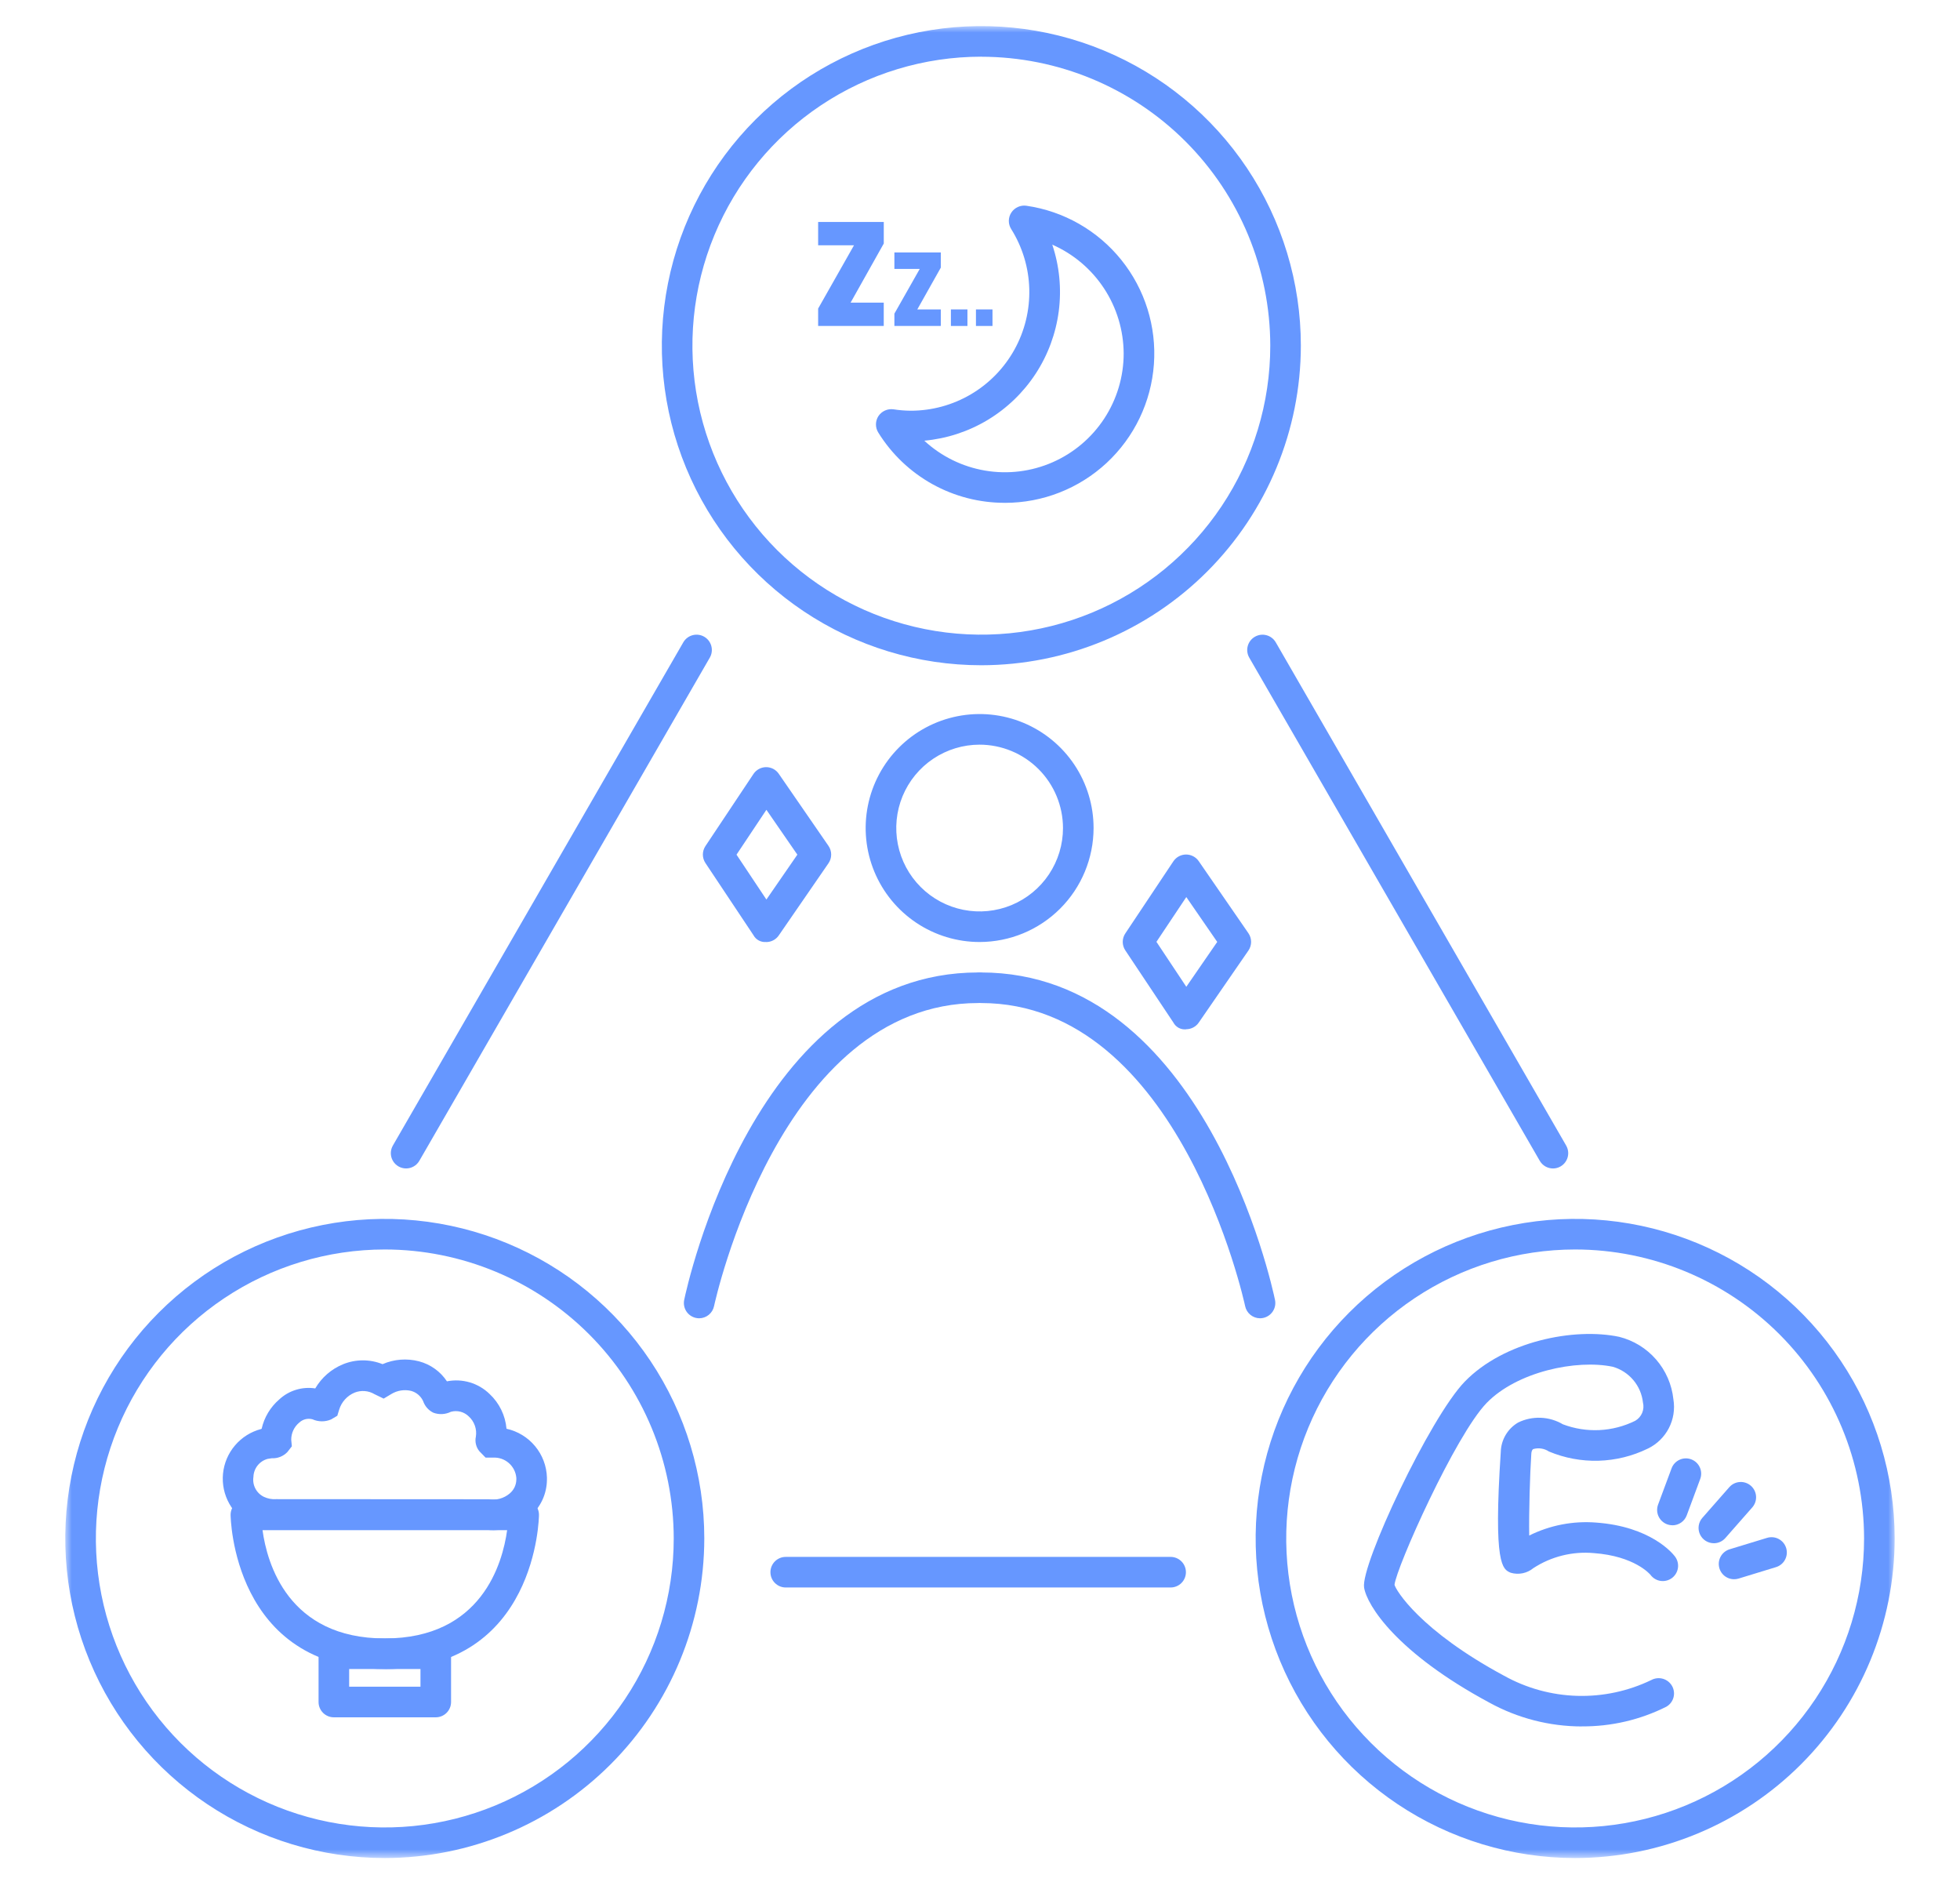 <svg width="150" height="144" viewBox="0 0 150 144" fill="none" xmlns="http://www.w3.org/2000/svg">
<mask id="mask0_1_352" style="mask-type:luminance" maskUnits="userSpaceOnUse" x="5" y="2" width="140" height="141">
<path d="M145 2H5V142.161H145V2Z" fill="white"/>
</mask>
<g mask="url(#mask0_1_352)">
<path d="M29.451 142.167C24.615 142.168 19.887 140.734 15.866 138.048C11.845 135.362 8.71 131.543 6.859 127.076C5.007 122.608 4.522 117.692 5.465 112.949C6.408 108.205 8.736 103.848 12.155 100.428C15.574 97.008 19.93 94.678 24.673 93.734C29.416 92.789 34.332 93.273 38.8 95.122C43.269 96.972 47.088 100.105 49.776 104.126C52.464 108.146 53.899 112.873 53.9 117.709C53.895 124.192 51.317 130.409 46.733 134.994C42.15 139.579 35.934 142.159 29.451 142.167ZM29.451 95.603C25.078 95.603 20.802 96.899 17.166 99.329C13.529 101.758 10.694 105.212 9.021 109.252C7.347 113.293 6.909 117.739 7.762 122.028C8.615 126.318 10.721 130.258 13.813 133.351C16.906 136.443 20.846 138.549 25.136 139.402C29.425 140.255 33.871 139.817 37.912 138.143C41.952 136.47 45.406 133.635 47.835 129.999C50.265 126.362 51.561 122.087 51.561 117.713C51.554 111.851 49.222 106.231 45.078 102.086C40.933 97.942 35.313 95.61 29.451 95.603Z" fill="#6697FF"/>
<path d="M120.549 142.167C115.713 142.167 110.986 140.733 106.965 138.047C102.943 135.361 99.809 131.542 97.958 127.074C96.107 122.607 95.622 117.691 96.565 112.947C97.508 108.204 99.836 103.847 103.255 100.427C106.674 97.007 111.031 94.678 115.774 93.734C120.516 92.789 125.433 93.273 129.901 95.123C134.369 96.972 138.189 100.105 140.876 104.126C143.564 108.146 144.999 112.873 145 117.709C144.994 124.193 142.417 130.409 137.833 134.995C133.249 139.58 127.033 142.16 120.549 142.167ZM120.549 95.603C116.176 95.603 111.9 96.899 108.263 99.329C104.627 101.758 101.792 105.212 100.119 109.252C98.445 113.293 98.007 117.739 98.86 122.028C99.713 126.318 101.819 130.258 104.911 133.351C108.004 136.443 111.944 138.549 116.234 139.402C120.523 140.255 124.969 139.817 129.01 138.143C133.05 136.47 136.504 133.635 138.933 129.999C141.363 126.362 142.659 122.087 142.659 117.713C142.652 111.851 140.32 106.231 136.176 102.086C132.031 97.942 126.411 95.61 120.549 95.603Z" fill="#6697FF"/>
<path d="M75.102 50.901C70.266 50.901 65.538 49.467 61.517 46.779C57.496 44.092 54.362 40.273 52.512 35.805C50.661 31.337 50.177 26.42 51.121 21.677C52.065 16.934 54.394 12.577 57.814 9.157C61.234 5.738 65.591 3.409 70.335 2.466C75.078 1.523 79.995 2.008 84.463 3.859C88.931 5.71 92.749 8.845 95.436 12.867C98.122 16.888 99.556 21.616 99.555 26.452C99.547 32.934 96.968 39.149 92.384 43.733C87.8 48.316 81.585 50.894 75.102 50.901ZM75.102 4.337C70.729 4.337 66.454 5.634 62.817 8.064C59.181 10.494 56.347 13.948 54.674 17.988C53 22.029 52.563 26.475 53.416 30.764C54.27 35.053 56.376 38.993 59.468 42.086C62.561 45.178 66.501 47.284 70.791 48.136C75.08 48.989 79.526 48.551 83.567 46.877C87.607 45.203 91.06 42.369 93.49 38.732C95.919 35.096 97.215 30.82 97.215 26.447C97.207 20.585 94.874 14.966 90.729 10.822C86.584 6.678 80.964 4.347 75.102 4.341" fill="#6697FF"/>
<path d="M53.509 100.868C53.428 100.867 53.347 100.859 53.268 100.842C53.118 100.811 52.975 100.75 52.848 100.664C52.721 100.577 52.612 100.467 52.528 100.338C52.444 100.21 52.386 100.066 52.358 99.915C52.329 99.764 52.331 99.609 52.362 99.459C52.575 98.436 57.768 74.407 74.862 74.407C75.172 74.407 75.47 74.53 75.689 74.75C75.909 74.969 76.032 75.267 76.032 75.577C76.032 75.887 75.909 76.185 75.689 76.404C75.47 76.624 75.172 76.747 74.862 76.747C59.668 76.747 54.696 99.705 54.647 99.936C54.593 100.198 54.45 100.434 54.243 100.603C54.036 100.773 53.777 100.866 53.509 100.868Z" fill="#6697FF"/>
<path d="M96.433 100.868C96.165 100.867 95.905 100.774 95.697 100.605C95.489 100.435 95.345 100.199 95.291 99.936C95.242 99.704 90.271 76.747 75.076 76.747C74.766 76.747 74.468 76.624 74.249 76.404C74.029 76.185 73.906 75.887 73.906 75.577C73.906 75.267 74.029 74.969 74.249 74.75C74.468 74.53 74.766 74.407 75.076 74.407C92.176 74.407 97.367 98.437 97.576 99.459C97.608 99.609 97.609 99.764 97.581 99.915C97.552 100.066 97.494 100.21 97.41 100.338C97.326 100.467 97.217 100.577 97.09 100.664C96.963 100.75 96.82 100.811 96.67 100.842C96.591 100.859 96.51 100.867 96.429 100.868" fill="#6697FF"/>
<path d="M74.969 72.077C73.244 72.077 71.558 71.565 70.124 70.606C68.69 69.647 67.573 68.285 66.913 66.691C66.253 65.097 66.081 63.344 66.418 61.652C66.755 59.961 67.586 58.407 68.806 57.188C70.026 55.968 71.58 55.138 73.272 54.802C74.964 54.466 76.718 54.639 78.311 55.3C79.904 55.961 81.266 57.079 82.224 58.513C83.182 59.948 83.693 61.634 83.692 63.359C83.689 65.671 82.769 67.888 81.134 69.522C79.498 71.157 77.281 72.075 74.969 72.077ZM74.969 56.977C73.707 56.977 72.474 57.352 71.425 58.053C70.376 58.754 69.559 59.751 69.076 60.916C68.594 62.082 68.468 63.365 68.714 64.602C68.96 65.84 69.567 66.976 70.46 67.868C71.352 68.76 72.488 69.368 73.726 69.614C74.963 69.861 76.246 69.734 77.412 69.252C78.577 68.769 79.574 67.952 80.275 66.903C80.976 65.854 81.351 64.621 81.351 63.359C81.349 61.667 80.677 60.044 79.48 58.848C78.284 57.651 76.661 56.979 74.969 56.977Z" fill="#6697FF"/>
<path d="M58.637 72.075C58.441 72.094 58.245 72.054 58.072 71.962C57.898 71.869 57.756 71.728 57.663 71.555L53.988 66.036C53.86 65.844 53.791 65.617 53.791 65.386C53.791 65.155 53.86 64.928 53.988 64.736L57.663 59.22C57.769 59.061 57.912 58.93 58.08 58.839C58.248 58.748 58.436 58.7 58.627 58.698H58.636C58.825 58.698 59.012 58.744 59.18 58.832C59.347 58.92 59.491 59.048 59.598 59.204L63.404 64.723C63.539 64.918 63.611 65.15 63.611 65.388C63.611 65.625 63.539 65.857 63.404 66.052L59.599 71.575C59.492 71.731 59.348 71.859 59.181 71.947C59.013 72.035 58.826 72.081 58.637 72.081M58.653 61.961L56.366 65.394L58.653 68.827L61.022 65.394" fill="#6697FF"/>
<path d="M89.589 121.465H60.132C59.978 121.465 59.826 121.435 59.684 121.376C59.542 121.317 59.413 121.231 59.305 121.122C59.196 121.014 59.11 120.885 59.051 120.743C58.992 120.601 58.962 120.449 58.962 120.295C58.962 120.141 58.992 119.989 59.051 119.847C59.11 119.705 59.196 119.576 59.305 119.468C59.413 119.359 59.542 119.273 59.684 119.214C59.826 119.155 59.978 119.125 60.132 119.125H89.589C89.899 119.125 90.197 119.248 90.416 119.468C90.636 119.687 90.759 119.985 90.759 120.295C90.759 120.605 90.636 120.903 90.416 121.122C90.197 121.342 89.899 121.465 89.589 121.465Z" fill="#6697FF"/>
<path d="M31.082 89.403C30.876 89.403 30.674 89.35 30.496 89.247C30.318 89.144 30.17 88.997 30.067 88.819C29.965 88.641 29.91 88.439 29.91 88.233C29.911 88.028 29.965 87.826 30.068 87.648L52.293 49.148C52.448 48.879 52.704 48.682 53.004 48.602C53.304 48.521 53.623 48.563 53.892 48.718C54.162 48.874 54.358 49.129 54.438 49.429C54.519 49.729 54.477 50.049 54.322 50.318L32.092 88.818C31.989 88.996 31.842 89.144 31.664 89.246C31.486 89.349 31.284 89.403 31.079 89.403" fill="#6697FF"/>
<path d="M118.852 89.404C118.647 89.404 118.445 89.35 118.267 89.248C118.089 89.145 117.942 88.997 117.839 88.819L95.607 50.32C95.452 50.051 95.41 49.731 95.49 49.431C95.571 49.131 95.767 48.876 96.037 48.721C96.306 48.565 96.625 48.523 96.925 48.604C97.225 48.684 97.481 48.881 97.636 49.15L119.859 87.65C119.962 87.828 120.016 88.029 120.017 88.235C120.017 88.44 119.963 88.642 119.86 88.82C119.758 88.997 119.61 89.145 119.433 89.248C119.255 89.351 119.053 89.405 118.848 89.405" fill="#6697FF"/>
<path d="M90.773 78.758C90.577 78.778 90.38 78.74 90.207 78.647C90.033 78.554 89.891 78.412 89.799 78.238L86.122 72.719C85.993 72.527 85.924 72.3 85.924 72.069C85.924 71.838 85.993 71.611 86.122 71.419L89.799 65.903C89.905 65.744 90.049 65.614 90.216 65.523C90.385 65.433 90.572 65.385 90.763 65.383H90.772C90.961 65.383 91.147 65.428 91.314 65.515C91.482 65.602 91.626 65.728 91.734 65.883L95.541 71.403C95.676 71.598 95.748 71.83 95.748 72.067C95.748 72.305 95.676 72.537 95.541 72.732L91.735 78.251C91.627 78.406 91.483 78.532 91.315 78.619C91.148 78.706 90.962 78.751 90.773 78.751M88.503 72.064L90.789 75.503L93.155 72.07L90.789 68.638L88.503 72.064Z" fill="#6697FF"/>
<path d="M29.448 127.705C17.788 127.705 17.648 116.028 17.648 115.905C17.648 115.595 17.772 115.297 17.991 115.078C18.21 114.859 18.508 114.735 18.818 114.735H40.077C40.231 114.735 40.384 114.765 40.526 114.824C40.668 114.883 40.797 114.97 40.906 115.079C41.015 115.188 41.101 115.318 41.16 115.46C41.218 115.602 41.248 115.755 41.248 115.909C41.248 116.028 41.112 127.709 29.448 127.709M20.091 117.079C20.44 119.621 22.048 125.364 29.451 125.364C36.854 125.364 38.462 119.62 38.811 117.079H20.091Z" fill="#6697FF"/>
<path d="M37.769 117.079C37.593 117.079 37.417 117.068 37.242 117.046L33.97 117.053L21.144 117.047C20.5 117.065 19.86 116.938 19.272 116.675C18.548 116.327 17.948 115.764 17.554 115.064C17.159 114.363 16.989 113.559 17.067 112.759C17.145 111.959 17.466 111.202 17.988 110.591C18.509 109.979 19.206 109.543 19.984 109.34L20.024 109.321C20.22 108.45 20.691 107.664 21.367 107.081C21.733 106.74 22.171 106.487 22.649 106.341C23.127 106.194 23.632 106.157 24.126 106.234C24.613 105.401 25.36 104.751 26.253 104.385C27.222 103.99 28.306 103.987 29.277 104.378C30.156 103.995 31.137 103.919 32.065 104.16C32.941 104.391 33.703 104.936 34.204 105.691C34.786 105.576 35.387 105.603 35.956 105.772C36.525 105.941 37.044 106.246 37.469 106.66C38.214 107.356 38.675 108.303 38.763 109.319C39.62 109.508 40.39 109.977 40.95 110.652C41.511 111.327 41.83 112.17 41.857 113.047V113.208C41.855 113.748 41.736 114.281 41.508 114.771C41.28 115.261 40.949 115.695 40.537 116.045C39.767 116.71 38.785 117.077 37.768 117.079M21.126 114.706L37.399 114.715C37.681 114.762 37.971 114.748 38.247 114.673C38.523 114.598 38.78 114.464 38.999 114.28C39.158 114.149 39.287 113.985 39.377 113.799C39.466 113.613 39.514 113.409 39.516 113.203V113.086C39.481 112.642 39.272 112.23 38.935 111.939C38.599 111.647 38.16 111.5 37.716 111.53H37.164L36.687 111.041C36.561 110.887 36.471 110.707 36.425 110.514C36.378 110.321 36.376 110.119 36.418 109.925C36.463 109.643 36.437 109.353 36.342 109.083C36.248 108.813 36.088 108.571 35.877 108.378C35.7 108.204 35.481 108.079 35.24 108.016C35 107.954 34.747 107.956 34.508 108.022C34.301 108.124 34.076 108.184 33.846 108.196C33.616 108.209 33.386 108.174 33.169 108.095C32.986 108.006 32.822 107.882 32.687 107.73C32.552 107.577 32.449 107.399 32.383 107.206C32.296 107.017 32.169 106.849 32.011 106.714C31.852 106.579 31.667 106.48 31.466 106.424C30.949 106.3 30.403 106.386 29.949 106.663L29.362 107.014L28.662 106.675C28.434 106.539 28.177 106.457 27.912 106.437C27.647 106.416 27.381 106.457 27.134 106.556C26.855 106.673 26.604 106.85 26.401 107.075C26.198 107.3 26.046 107.566 25.957 107.856L25.814 108.326L25.339 108.607C25.113 108.704 24.87 108.753 24.624 108.751C24.378 108.749 24.135 108.696 23.911 108.595C23.735 108.548 23.549 108.546 23.372 108.591C23.195 108.636 23.032 108.725 22.899 108.85C22.706 109.01 22.551 109.211 22.445 109.439C22.339 109.666 22.286 109.914 22.288 110.165L22.335 110.665L21.993 111.103C21.839 111.263 21.652 111.389 21.445 111.471C21.238 111.553 21.015 111.589 20.793 111.578L20.484 111.625C20.179 111.706 19.909 111.884 19.713 112.131C19.517 112.378 19.406 112.682 19.396 112.997C19.347 113.305 19.399 113.621 19.544 113.897C19.688 114.173 19.918 114.396 20.199 114.531C20.487 114.667 20.805 114.728 21.123 114.709" fill="#6697FF"/>
<path d="M33.35 131.399H25.55C25.396 131.399 25.244 131.369 25.102 131.31C24.96 131.251 24.831 131.165 24.722 131.057C24.614 130.948 24.528 130.819 24.469 130.677C24.41 130.535 24.38 130.383 24.38 130.229V126.535C24.38 126.225 24.504 125.927 24.723 125.708C24.942 125.489 25.24 125.365 25.55 125.365H33.35C33.504 125.365 33.656 125.395 33.798 125.454C33.94 125.513 34.069 125.599 34.178 125.707C34.286 125.816 34.373 125.945 34.431 126.087C34.49 126.229 34.52 126.381 34.52 126.535V130.228C34.52 130.382 34.49 130.534 34.431 130.676C34.373 130.818 34.287 130.947 34.178 131.056C34.069 131.165 33.94 131.251 33.798 131.309C33.656 131.368 33.504 131.399 33.35 131.399ZM26.721 129.056H32.179V127.705H26.721V129.056Z" fill="#6697FF"/>
<path d="M62.613 24.942V23.61L65.356 18.77H62.613V16.985H67.636V18.632L65.097 23.156H67.634V24.942H62.613Z" fill="#6697FF"/>
<path d="M68.448 24.942V23.999L70.388 20.577H68.448V19.316H72.001V20.476L70.201 23.676H72.001V24.938L68.448 24.942Z" fill="#6697FF"/>
<path d="M74.039 23.675H72.773V24.941H74.039V23.675Z" fill="#6697FF"/>
<path d="M75.956 23.675H74.69V24.941H75.956V23.675Z" fill="#6697FF"/>
<path d="M76.902 38.473C74.963 38.477 73.055 37.986 71.359 37.045C69.664 36.104 68.237 34.745 67.215 33.097C67.097 32.907 67.035 32.688 67.037 32.464C67.04 32.241 67.105 32.023 67.227 31.835C67.351 31.65 67.524 31.503 67.727 31.412C67.93 31.32 68.155 31.288 68.376 31.318C68.81 31.386 69.248 31.422 69.687 31.426C71.309 31.428 72.903 30.995 74.301 30.172C75.699 29.349 76.851 28.167 77.638 26.747C78.424 25.328 78.815 23.724 78.771 22.103C78.727 20.481 78.249 18.9 77.387 17.526C77.267 17.337 77.204 17.117 77.206 16.893C77.208 16.669 77.275 16.451 77.398 16.264C77.52 16.078 77.693 15.93 77.896 15.837C78.099 15.745 78.324 15.712 78.545 15.742C81.405 16.154 84.003 17.635 85.814 19.886C87.626 22.137 88.518 24.991 88.309 27.874C88.101 30.756 86.808 33.452 84.692 35.419C82.575 37.386 79.792 38.478 76.902 38.475M70.737 33.719C72.035 34.919 73.654 35.714 75.397 36.008C77.14 36.302 78.93 36.081 80.549 35.373C82.169 34.664 83.546 33.499 84.513 32.02C85.481 30.541 85.996 28.811 85.995 27.044C85.986 25.277 85.466 23.55 84.496 22.072C83.526 20.595 82.149 19.43 80.531 18.719C81.078 20.353 81.248 22.089 81.029 23.798C80.809 25.507 80.206 27.145 79.265 28.587C78.323 30.03 77.067 31.241 75.591 32.13C74.115 33.019 72.457 33.562 70.741 33.719" fill="#6697FF"/>
<path d="M121.055 132.098C118.586 132.094 116.158 131.469 113.994 130.282C106.894 126.465 104.616 122.846 104.394 121.465C104.123 119.749 109.433 108.452 112.106 105.707C115.092 102.636 120.459 101.555 123.925 102.288C125.02 102.565 126.004 103.17 126.745 104.024C127.485 104.877 127.946 105.937 128.065 107.06C128.193 107.818 128.07 108.597 127.716 109.28C127.362 109.962 126.795 110.511 126.101 110.842C124.929 111.414 123.648 111.729 122.344 111.767C121.04 111.805 119.742 111.564 118.539 111.06C118.365 110.945 118.169 110.868 117.962 110.836C117.756 110.804 117.546 110.816 117.345 110.873C117.31 110.889 117.209 110.95 117.191 111.25C117.091 112.75 117.001 115.727 117.032 117.49C118.616 116.703 120.383 116.36 122.146 116.498C126.319 116.798 127.992 118.841 128.17 119.073C128.267 119.195 128.339 119.335 128.381 119.485C128.424 119.635 128.436 119.792 128.417 119.946C128.397 120.101 128.348 120.25 128.27 120.386C128.193 120.521 128.089 120.639 127.965 120.734C127.841 120.828 127.7 120.897 127.549 120.936C127.398 120.976 127.241 120.984 127.087 120.962C126.932 120.94 126.784 120.887 126.651 120.806C126.517 120.726 126.401 120.62 126.309 120.494C126.272 120.45 125.097 119.062 121.977 118.835C120.352 118.688 118.724 119.091 117.355 119.98C117.117 120.178 116.834 120.314 116.531 120.376C116.228 120.439 115.915 120.426 115.618 120.338C114.991 120.074 114.282 119.774 114.855 111.095C114.866 110.636 114.995 110.188 115.229 109.793C115.463 109.398 115.794 109.069 116.191 108.839C116.728 108.579 117.321 108.456 117.917 108.48C118.513 108.504 119.094 108.676 119.608 108.979C120.5 109.317 121.452 109.468 122.405 109.422C123.358 109.376 124.291 109.133 125.146 108.71C125.383 108.572 125.569 108.361 125.675 108.109C125.781 107.856 125.803 107.576 125.736 107.31C125.666 106.678 125.41 106.082 125 105.596C124.591 105.11 124.046 104.756 123.436 104.579C120.644 103.992 116.099 104.958 113.779 107.341C111.379 109.812 106.86 119.93 106.723 121.261C106.828 121.678 108.682 124.761 115.109 128.219C116.823 129.172 118.741 129.7 120.702 129.757C122.662 129.814 124.607 129.399 126.374 128.547C126.647 128.399 126.966 128.365 127.264 128.45C127.562 128.536 127.814 128.736 127.966 129.006C128.117 129.276 128.154 129.595 128.07 129.892C127.986 130.19 127.787 130.442 127.517 130.593C125.513 131.595 123.301 132.109 121.06 132.093" fill="#6697FF"/>
<path d="M127.989 116.703C127.85 116.703 127.712 116.678 127.582 116.63C127.293 116.521 127.058 116.303 126.928 116.022C126.799 115.741 126.786 115.421 126.892 115.13L127.926 112.35C127.979 112.206 128.06 112.074 128.165 111.961C128.269 111.849 128.395 111.758 128.534 111.694C128.674 111.629 128.825 111.593 128.978 111.588C129.131 111.582 129.285 111.606 129.429 111.66C129.573 111.713 129.705 111.794 129.817 111.898C129.93 112.003 130.021 112.128 130.085 112.268C130.149 112.407 130.185 112.558 130.191 112.711C130.197 112.865 130.172 113.018 130.119 113.162L129.087 115.945C129.004 116.169 128.854 116.363 128.657 116.499C128.46 116.636 128.226 116.709 127.987 116.708" fill="#6697FF"/>
<path d="M132.71 120.834C132.429 120.834 132.158 120.733 131.945 120.55C131.733 120.367 131.593 120.113 131.552 119.836C131.51 119.558 131.57 119.275 131.72 119.038C131.87 118.801 132.1 118.625 132.368 118.543L135.207 117.677C135.355 117.628 135.512 117.609 135.668 117.621C135.824 117.633 135.975 117.676 136.114 117.748C136.253 117.82 136.376 117.919 136.476 118.039C136.576 118.159 136.651 118.298 136.697 118.448C136.742 118.597 136.757 118.754 136.741 118.91C136.725 119.065 136.678 119.216 136.602 119.353C136.527 119.49 136.425 119.61 136.302 119.707C136.179 119.804 136.039 119.875 135.888 119.917L133.051 120.785C132.94 120.817 132.826 120.834 132.71 120.834Z" fill="#6697FF"/>
<path d="M131.163 118.079C130.938 118.079 130.717 118.015 130.528 117.893C130.339 117.771 130.188 117.597 130.096 117.392C130.003 117.187 129.971 116.959 130.004 116.736C130.037 116.513 130.134 116.305 130.283 116.136L132.35 113.784C132.556 113.553 132.844 113.413 133.153 113.395C133.461 113.376 133.764 113.48 133.996 113.683C134.229 113.887 134.371 114.175 134.392 114.483C134.413 114.791 134.312 115.095 134.11 115.329L132.043 117.681C131.933 117.806 131.798 117.907 131.646 117.976C131.494 118.045 131.33 118.08 131.163 118.081" fill="#6697FF"/>
</g>
</svg>
